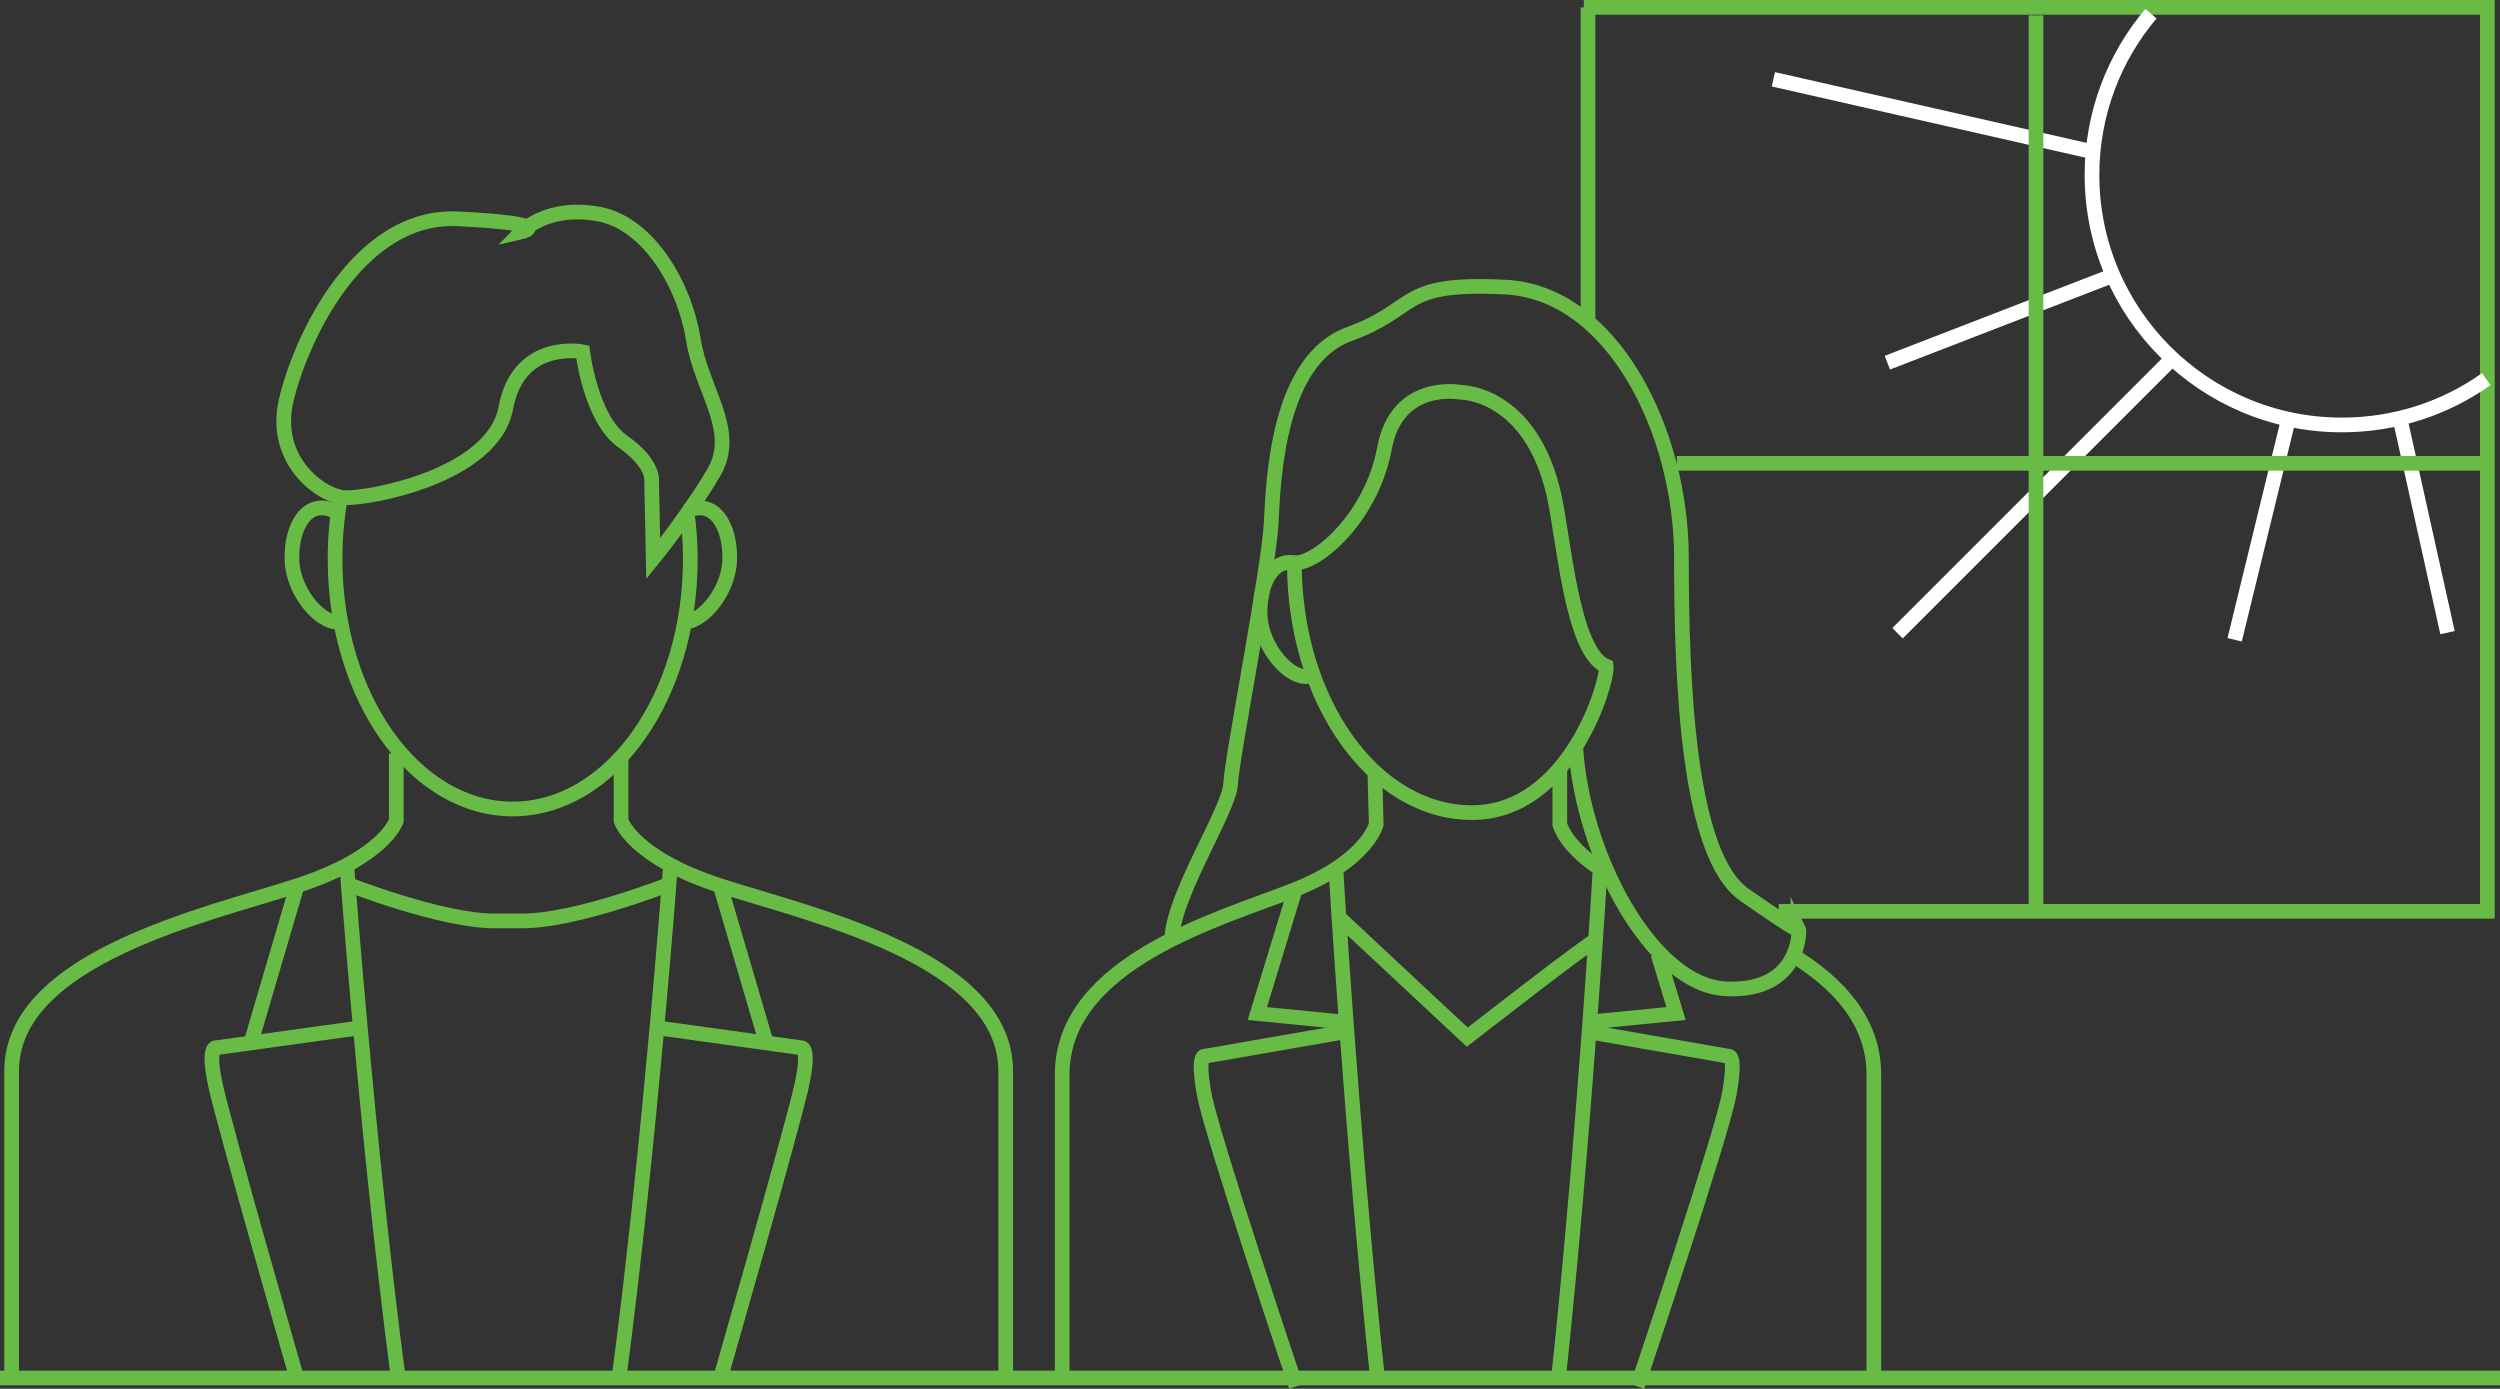 <?xml version="1.0" encoding="UTF-8"?><svg id="b" xmlns="http://www.w3.org/2000/svg" viewBox="0 0 255.32 141.83"><rect x="0" y="0" width="255.32" height="141.83" fill="#333333" stroke="none"/><defs><style>.d{stroke:#fff;}.d,.e{fill:none;stroke-miterlimit:10;stroke-width:1.5px;}.e{stroke:#68bc45;}</style></defs><g id="c"><line class="e" y1="140.73" x2="255.32" y2="140.73"/><path class="e" d="m40.47,76.95v6.87s-1.13,3.71-10.13,6.64c-9,2.93-29.15,7.32-29.15,18.91v31.4"/><path class="e" d="m35.4,88.2s2.03,27.91,5.29,52.67"/><line class="e" x1="30.34" y1="90.45" x2="25.61" y2="106.55"/><path class="e" d="m36.75,104.97l-14.63,2.03s-1.01-.34-.11,3.83c.9,4.16,8.44,30.39,8.44,30.39"/><path class="e" d="m63.43,76.95v6.87s1.13,3.71,10.13,6.64c9,2.93,29.15,7.32,29.15,18.91,0,11.59,0,31.4,0,31.4"/><path class="e" d="m68.49,88.2s-2.03,27.91-5.29,52.67"/><line class="e" x1="73.55" y1="90.45" x2="78.28" y2="106.55"/><path class="e" d="m67.14,104.97l14.63,2.03s1.01-.34.11,3.83c-.9,4.16-8.44,30.39-8.44,30.39"/><path class="e" d="m68.26,90.34s-9.45,3.71-14.86,3.71h-2.93c-5.4,0-14.86-3.71-14.86-3.71"/><path class="e" d="m66.55,49.18s.33-1.8-2.95-4.09c-3.27-2.29-4.09-9.16-4.09-9.16,0,0-6.55-1.31-7.85,5.73-1.31,7.04-14.24,9.33-16.53,9.16-.11,0-.23-.03-.35-.05-.37,2.02-.56,4.14-.56,6.33,0,14.09,8.12,25.52,18.14,25.52s18.14-11.43,18.14-25.52c0-1.59-.11-3.15-.31-4.66-1.83,2.59-3.48,4.61-3.48,4.61l-.16-7.85Z"/><path class="e" d="m53.3,23.65s.87-.2.55-.46c-.36.26-.55.46-.55.46Z"/><path class="e" d="m70.19,52.43c.93-1.32,1.91-2.79,2.74-4.23,2.45-4.25-1.31-8.35-2.13-13.58-.82-5.24-4.42-11.78-9.65-12.76-3.86-.72-6.3.6-7.31,1.34.32.26-.55.46-.55.46,0,0,.19-.19.55-.46-.33-.27-1.94-.6-7.09-.85-10.15-.49-16.04,12.27-17.51,18.49-1.4,5.92,3.12,9.46,5.54,9.93"/><path class="e" d="m34.94,63.46c-1.87.62-5-2.75-5.12-6.24-.12-3.5,1.62-6.37,4.37-5"/><path class="e" d="m69.4,63.46c1.87.62,5-2.75,5.12-6.24s-1.62-6.37-4.37-5"/><path class="e" d="m140.41,78.86l.14,5.34s-.92,3.71-8.27,6.64c-7.35,2.93-23.8,7.32-23.8,18.91v31.4"/><path class="e" d="m136.42,88.59s1.65,27.91,4.32,52.67"/><polyline class="e" points="132.28 90.84 128.41 103.51 137.24 104.38"/><path class="e" d="m137.52,105.35l-14.46,2.52s-.83-.34-.09,3.83c.74,4.16,9.4,29.89,9.4,29.89"/><path class="e" d="m169.32,97.44c.94,3.08,1.85,6.07,1.85,6.07l-8.84.87"/><path class="e" d="m162.06,105.35l14.46,2.52s.83-.34.09,3.83-9.4,29.89-9.4,29.89"/><path class="e" d="m159.3,78.52v5.68s.6,2.44,4.75,4.93"/><path class="e" d="m183.02,97.51c4.66,2.87,8.35,6.74,8.35,12.23,0,11.59,0,31.4,0,31.4"/><path class="e" d="m163.43,88.59s-1.65,27.91-4.32,52.67"/><path class="e" d="m132.19,57.47c0,14.09,8.12,25.52,18.14,25.52s13.91-13.44,13.71-14.95c-3.5-1.37-4.34-13.08-5.33-17.46-2.37-10.51-9.47-10.51-9.47-10.51,0,0-6.55-1.31-7.85,5.73-1.31,7.04-6.91,11.84-9.2,11.68"/><path class="e" d="m133.81,69.02c-1.87.62-5-2.75-5.12-6.24s1.62-6.37,4.37-5"/><path class="e" d="m136.53,93.49l13.32,12.43s12.73-9.92,13.17-9.92"/><path class="e" d="m119.68,95.76c.22-4.47,5.89-13.09,6-15.71s3.93-22.04,4.15-26.73.76-16.58,7.96-19.2c7.2-2.62,4.91-5.35,15.93-4.8,11.02.55,18,14.84,18,27.6s.65,30.44,6.44,34.47c5.78,4.04,5.56,3.6,5.56,3.6,0,0,.22,6.33-7.42,6-7.64-.33-14.73-13.75-15.38-24.76"/><polyline class="e" points="161.75 .75 254.03 .75 254.03 93.07 181.66 93.07"/><path class="e" d="m162.18,32.55V.76"/><path class="d" d="m253.92,38.72c-4.16,2.95-9.25,4.68-14.74,4.68-14.1,0-25.53-11.43-25.53-25.53,0-6.28,2.27-12.03,6.02-16.47"/><path class="d" d="m192.75,37.04s11.84-4.58,23.53-9.1"/><line class="d" x1="181.11" y1="8.1" x2="213.62" y2="15.48"/><path class="d" d="m228.22,65.34s2.69-11.01,5.41-22.18"/><path class="d" d="m249.96,64.61s-2.37-10.66-4.82-21.71"/><path class="d" d="m221.78,36.68c-12.89,12.89-27.99,27.99-27.99,27.99"/><line class="e" x1="207.93" y1="1.57" x2="207.93" y2="93.07"/><path class="e" d="m253.67,47.32s-59.31,0-82.42,0"/></g></svg>